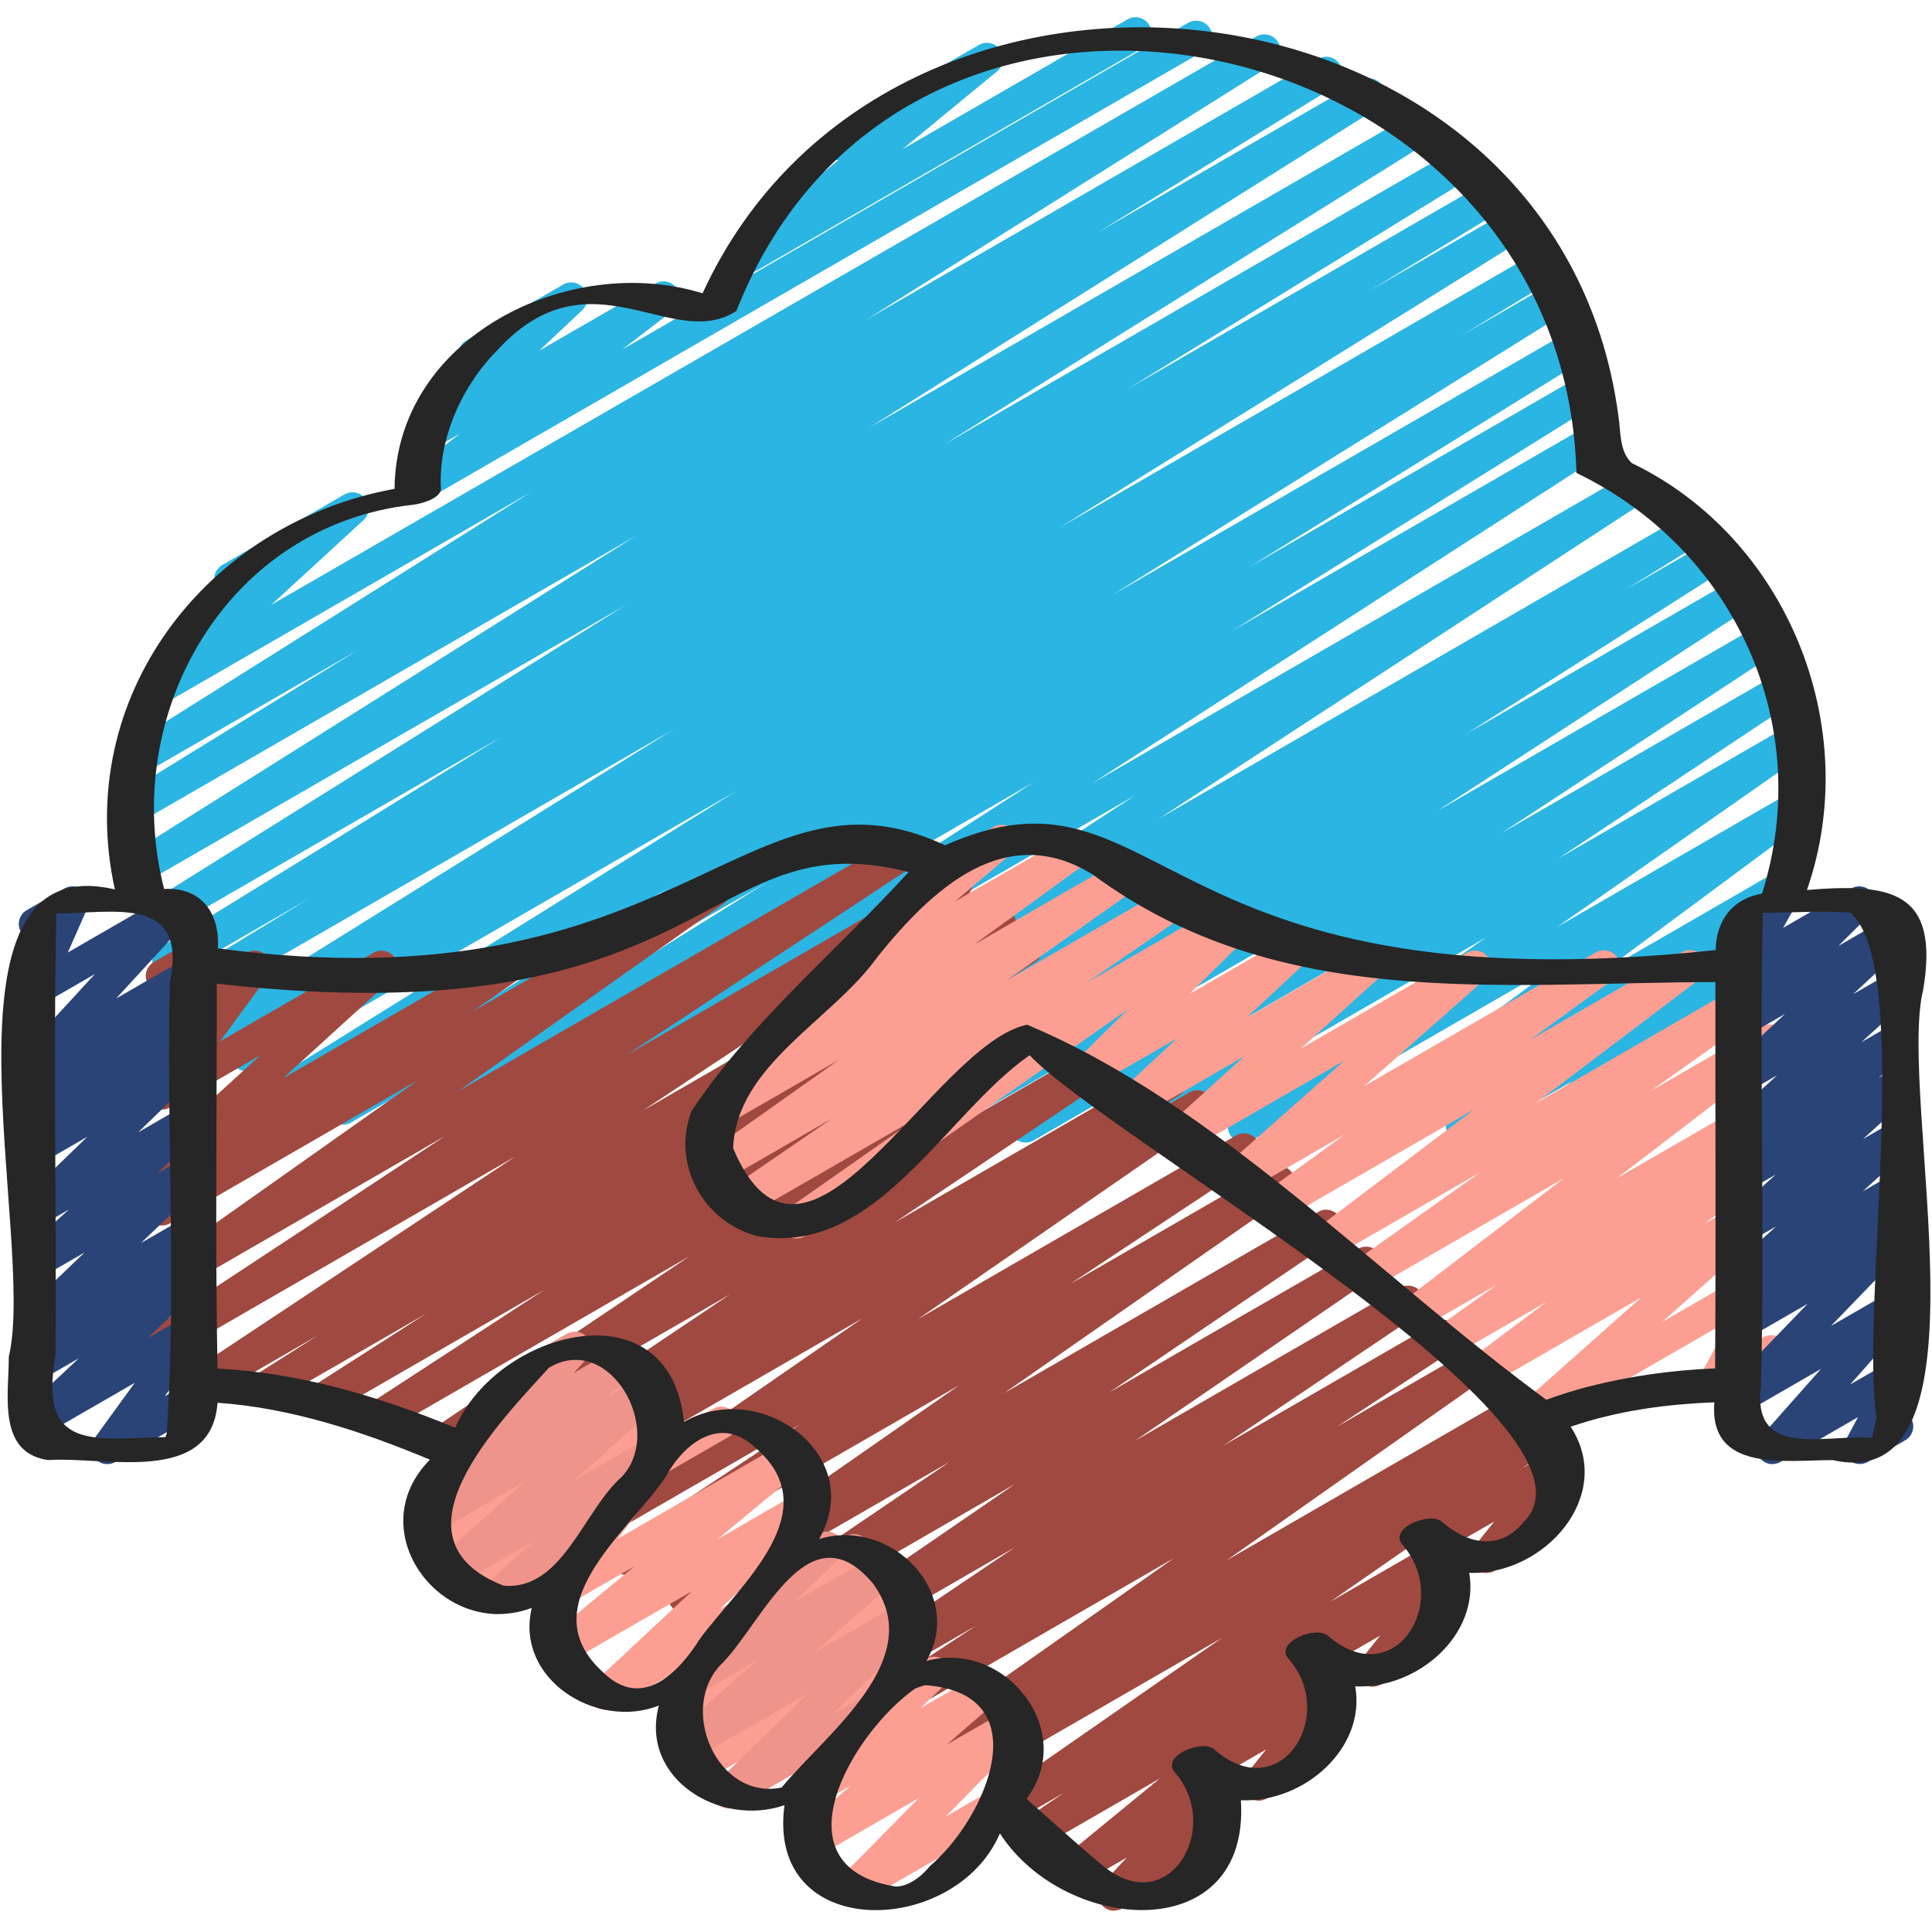 <svg id="Icons" viewBox="0 0 60 60" xmlns="http://www.w3.org/2000/svg"><path d="m22.607 35.47c-.17 0-.336-.087-.429-.243-.141-.234-.066-.538.165-.682l2.314-1.433-3.968 2.29c-.235.136-.534.06-.676-.171s-.074-.532.152-.681l15.103-9.859-18.554 10.711c-.235.136-.535.061-.677-.172-.142-.231-.072-.534.156-.681l15.92-10.262-19.128 11.044c-.238.137-.539.058-.679-.176-.141-.233-.067-.537.164-.682l11.331-7.06-12.903 7.449c-.237.137-.54.058-.679-.176-.141-.234-.066-.538.166-.682l10.424-6.451-11.46 6.616c-.238.137-.539.058-.679-.176-.141-.233-.067-.537.164-.682l14.048-8.754-14.97 8.643c-.239.138-.541.058-.68-.178-.14-.235-.064-.54.17-.682l2.765-1.683-3.09 1.784c-.237.138-.539.059-.679-.176-.141-.233-.067-.537.165-.682l14.345-8.924-14.84 8.568c-.238.138-.541.058-.68-.178-.14-.235-.064-.539.17-.682l4.049-2.467-4.127 2.383c-.237.138-.539.059-.68-.177-.14-.234-.065-.538.167-.682l10.613-6.542-10.669 6.159c-.237.137-.539.058-.679-.175-.141-.234-.067-.537.164-.682l15.011-9.377-14.949 8.631c-.235.138-.538.061-.679-.175-.141-.233-.068-.536.162-.681l15.805-9.937-15.47 8.932c-.238.137-.54.059-.68-.177-.14-.234-.065-.538.167-.682l7.362-4.535-6.733 3.887c-.235.138-.537.061-.679-.175-.141-.233-.068-.536.162-.681l12.634-7.942-11.525 6.653c-.218.13-.501.07-.653-.137-.15-.206-.123-.492.065-.664l2.905-2.667c-.216.071-.461-.021-.58-.228-.139-.239-.057-.545.183-.683l3.794-2.19c.219-.128.502-.069.653.137.15.206.123.492-.065.664l-2.862 2.628 30.59-17.65c.237-.137.538-.061.679.175.141.233.068.536-.162.681l-12.645 7.95 14.048-8.111c.236-.138.538-.06.68.177.14.234.065.538-.167.682l-7.352 4.529 8.168-4.716c.238-.137.538-.06.679.175.141.233.068.536-.163.681l-15.803 9.936 16.862-9.736c.236-.139.537-.059.679.175.141.234.067.537-.164.682l-15 9.37 15.774-9.107c.236-.139.538-.06.68.177.14.234.065.538-.167.682l-10.616 6.544 11.053-6.381c.236-.139.54-.059.68.178.14.235.064.539-.17.682l-4.046 2.465 4.224-2.438c.236-.139.538-.06.679.176.141.233.067.537-.165.682l-14.362 8.935 14.684-8.478c.237-.14.54-.059.68.178.14.235.064.54-.17.682l-2.729 1.66 2.711-1.564c.237-.139.537-.06.679.176.141.233.067.537-.164.682l-14.06 8.761 14.127-8.155c.236-.139.539-.06.679.176.141.234.066.538-.166.682l-10.418 6.447 10.288-5.939c.236-.139.538-.06.679.176.141.233.067.537-.164.682l-11.33 7.06 11.084-6.399c.236-.137.536-.061.677.172.142.231.072.534-.156.681l-15.925 10.265 16.647-9.611c.235-.137.534-.06.676.171s.074.532-.152.681l-15.101 9.858 16.307-9.414c.236-.138.539-.059.679.176.141.234.066.538-.165.682l-2.316 1.435 2.576-1.487c.236-.137.537-.06.678.174.141.232.07.535-.159.681l-8.057 5.12 8.405-4.853c.235-.137.535-.061.676.171.143.231.074.533-.153.681l-9.811 6.385 10.082-5.82c.234-.137.533-.06.676.17.142.23.075.532-.151.681l-8.628 5.667 8.669-5.004c.233-.138.532-.061.675.169s.077.53-.147.68l-7.438 4.947 7.242-4.181c.232-.135.529-.062.672.164.144.226.084.524-.136.679l-7.806 5.459 7.333-4.233c.229-.134.522-.062.668.158.146.222.093.519-.12.676l-6.464 4.792 5.455-3.149c.229-.133.522-.062.668.158s.093.517-.119.676l-3.23 2.407 1.662-.959c.226-.133.516-.065.663.151s.103.511-.103.673l-2.043 1.62c.068.042.128.101.171.176.139.239.057.545-.183.683l-3.978 2.296c-.227.132-.518.065-.663-.151-.147-.217-.103-.511.103-.673l.636-.504-3.164 1.826c-.227.135-.522.063-.668-.158s-.093-.517.119-.676l3.232-2.409-5.628 3.249c-.228.134-.522.063-.668-.158s-.093-.519.12-.676l6.465-4.792-9.746 5.626c-.233.135-.528.062-.672-.164s-.084-.524.136-.679l7.807-5.459-10.917 6.302c-.235.136-.533.061-.675-.169-.143-.229-.077-.53.147-.68l7.438-4.947-10.04 5.796c-.236.136-.532.06-.676-.17-.142-.23-.075-.532.151-.681l8.624-5.665-11.286 6.516c-.236.136-.534.06-.676-.171-.143-.231-.074-.533.153-.681l9.809-6.383-12.532 7.234c-.236.138-.536.06-.678-.174-.141-.232-.07-.535.159-.681l8.056-5.119-10.348 5.974c-.079.046-.165.067-.25.067z" fill="#2bb5e2"/><path d="m23.026 8.6c-.159 0-.314-.076-.411-.215-.148-.214-.107-.506.094-.671l3.327-2.738c-.164-.008-.319-.097-.407-.249-.139-.239-.057-.545.183-.683l4.586-2.647c.224-.132.514-.065.661.147.148.214.107.506-.094.671l-2.948 2.427 6.998-4.04c.238-.14.545-.057.683.183.139.239.057.545-.183.683l-12.238 7.065c-.078.046-.165.067-.25.067z" fill="#2bb5e2"/><path d="m13.008 15.58c-.161 0-.319-.078-.416-.222-.146-.22-.098-.515.111-.675l1.585-1.218-.766.441c-.218.127-.499.07-.651-.134-.151-.204-.126-.489.059-.663l1.714-1.612c-.14-.026-.267-.11-.343-.242-.139-.239-.057-.545.183-.683l3.004-1.734c.218-.128.499-.071.651.134.151.204.126.489-.059.663l-1.334 1.256 3.612-2.086c.227-.133.519-.064.666.154.146.22.098.515-.111.675l-1.589 1.221 17.575-10.146c.238-.139.545-.057.683.183.139.239.057.545-.183.683l-24.141 13.938c-.078.046-.165.067-.25.067z" fill="#2bb5e2"/><g fill="#a04940"><path d="m39.092 55.922c-.142 0-.281-.061-.379-.174-.156-.182-.162-.449-.013-.638l.622-.78-1.701.981c-.239.139-.546.056-.683-.183-.139-.239-.057-.545.183-.683l3.983-2.3c.207-.122.472-.075.629.106.156.182.162.449.013.638l-.761.955c.162.01.316.098.403.249.139.239.057.545-.183.683l-1.864 1.077c-.078.046-.164.067-.25.067z"/><path d="m42.633 52.384c-.142 0-.281-.061-.379-.174-.157-.182-.162-.45-.013-.638l.619-.776-1.708.985c-.24.138-.546.056-.683-.183-.139-.239-.057-.545.183-.683l3.992-2.305c.206-.123.472-.076.629.106s.162.45.013.638l-.757.95c.162.009.317.098.404.249.139.239.057.545-.183.683l-1.868 1.079c-.078.046-.164.067-.25.067z"/><path d="m46.167 48.852c-.142 0-.281-.061-.379-.174-.157-.183-.162-.45-.012-.639l.629-.786-1.714.989c-.239.138-.546.057-.683-.183-.139-.239-.057-.545.183-.683l4.011-2.316c.207-.122.472-.076.629.106s.162.45.012.639l-.776.971c.16.012.312.1.397.249.139.239.057.545-.183.683l-1.864 1.076c-.078.046-.164.067-.25.067z"/><path d="m34.6 59.34c-.148 0-.294-.065-.392-.189-.154-.193-.143-.472.026-.652l.762-.813-1.352.78c-.224.133-.513.065-.661-.148s-.107-.506.094-.671l2.942-2.414-3.65 2.107c-.233.137-.529.062-.674-.167-.143-.228-.08-.528.143-.68l1.195-.811-1.554.896c-.232.135-.528.062-.672-.165-.144-.226-.084-.525.137-.678l7.009-4.872-8.058 4.651c-.234.138-.535.059-.677-.172-.142-.232-.072-.534.156-.682l.173-.11-.599.345c-.232.135-.527.062-.671-.163-.145-.226-.086-.524.133-.679l8.045-5.662-9.27 5.351c-.235.137-.533.059-.676-.17-.142-.23-.075-.531.151-.681l3.65-2.402-4.302 2.483c-.234.135-.531.061-.674-.168s-.079-.528.145-.68l6.026-4.062-6.906 3.987c-.233.136-.529.062-.673-.166s-.081-.527.14-.679l7.458-5.116-8.519 4.918c-.233.136-.53.062-.674-.167-.143-.229-.079-.528.144-.68l7.018-4.761-8 4.618c-.232.135-.528.062-.672-.164s-.084-.525.136-.679l8.827-6.151-10.083 5.821c-.234.135-.534.061-.675-.169-.143-.23-.076-.531.148-.681l5.667-3.755-6.47 3.734c-.229.136-.527.062-.673-.165-.144-.227-.082-.526.139-.679l8.956-6.192-10.188 5.881c-.235.138-.535.06-.677-.173s-.071-.534.157-.681l1.424-.911-1.913 1.104c-.234.135-.533.06-.674-.168-.143-.229-.079-.529.145-.68l7.603-5.11-8.701 5.023c-.236.136-.532.061-.674-.168-.143-.229-.079-.529.145-.68l7.977-5.362-9.451 5.456c-.236.137-.534.06-.676-.171s-.074-.533.153-.681l5.481-3.57-6.746 3.895c-.235.138-.536.06-.677-.173-.142-.232-.071-.534.157-.681l3.583-2.294-4.828 2.787c-.235.138-.537.061-.678-.174-.141-.233-.069-.536.16-.682l1.987-1.257-3.361 1.94c-.235.136-.534.061-.675-.169-.143-.229-.077-.531.148-.681l10.02-6.646-10.737 6.199c-.235.136-.533.06-.676-.17-.142-.23-.075-.531.15-.681l9.08-5.983-8.555 4.938c-.23.135-.527.062-.671-.163-.145-.225-.086-.523.132-.678l8.249-5.83-7.71 4.451c-.23.135-.527.062-.672-.164-.144-.226-.084-.524.135-.678l1.396-.978-.858.495c-.218.129-.502.069-.653-.138-.151-.206-.122-.492.066-.665l3.399-3.096-2.812 1.623c-.203.12-.464.077-.622-.099s-.171-.438-.031-.63l1.48-2.021-.827.478c-.179.103-.398.087-.561-.04-.16-.128-.228-.34-.168-.536l.238-.796c-.078-.042-.146-.106-.193-.188-.138-.239-.056-.545.184-.684l.5-.288c.179-.1.399-.086.561.042.16.127.228.339.168.535l-.138.459 1.794-1.035c.203-.119.464-.077.622.099s.171.438.031.63l-1.48 2.021 4.763-2.749c.219-.128.504-.069.653.138.151.206.122.492-.066.664l-3.398 3.097 6.752-3.898c.23-.135.527-.062.672.164.144.226.084.524-.135.678l-1.397.979 7.253-4.188c.23-.135.528-.062.671.163.145.225.086.523-.133.678l-8.248 5.83 13.757-7.942c.234-.137.532-.061.676.17.142.23.075.531-.15.681l-9.073 5.979 10.026-5.789c.233-.137.532-.062.675.169.143.229.077.531-.148.681l-10.023 6.648 10.837-6.256c.236-.137.537-.06.678.174s.069.536-.16.682l-1.99 1.259 2.312-1.335c.237-.137.536-.059.677.173.142.232.071.534-.157.681l-3.582 2.293 3.979-2.297c.236-.137.534-.06.676.171s.074.533-.153.681l-5.481 3.57 5.995-3.461c.233-.138.532-.061.674.168.143.229.079.529-.145.68l-7.976 5.361 8.716-5.031c.234-.137.532-.061.674.168.143.229.079.529-.145.68l-7.607 5.114 8.325-4.807c.237-.136.536-.059.677.173.142.232.071.534-.157.681l-1.416.906 1.722-.994c.234-.134.528-.061.673.165.144.227.082.526-.139.679l-8.954 6.191 9.865-5.695c.233-.137.533-.062.675.169.143.23.076.531-.148.681l-5.675 3.761 6.237-3.601c.233-.135.528-.062.672.164s.084.525-.136.679l-8.826 6.15 9.757-5.633c.235-.135.53-.062.674.167.143.229.079.528-.144.68l-7.017 4.76 7.725-4.459c.234-.135.53-.062.673.166.144.228.081.527-.14.679l-7.456 5.114 8.227-4.749c.234-.136.53-.061.674.168.143.229.079.528-.145.68l-6.028 4.062 6.653-3.841c.236-.137.533-.06.676.17.142.23.075.531-.151.681l-3.651 2.403 4.09-2.361c.229-.135.527-.062.671.163.145.226.086.524-.133.679l-8.049 5.666 8.954-5.169c.235-.138.536-.059.677.172.142.232.072.534-.156.682l-.161.104.381-.22c.232-.135.529-.062.672.165.144.226.084.525-.137.678l-7.009 4.872 3.132-1.808c.234-.136.531-.061.674.167.143.229.08.528-.143.68l-3.693 2.506c.075.037.142.093.192.166.148.214.107.506-.094.671l-3.593 2.947c.106.025.204.085.276.176.154.193.143.472-.026.652l-.762.813.281-.162c.239-.141.546-.058.683.183.139.239.057.545-.183.683l-3.199 1.847c-.078.046-.164.067-.25.067z"/></g><path d="m3.332 45.47c-.138 0-.273-.057-.371-.165-.158-.176-.172-.438-.033-.629l1.257-1.732-2.884 1.665c-.218.127-.501.069-.651-.135-.151-.204-.126-.489.06-.663l1.74-1.629-1.169.675c-.223.131-.51.067-.659-.146-.149-.212-.111-.503.087-.67l.615-.518-.043.024c-.218.127-.498.07-.65-.133-.151-.202-.128-.486.055-.661l1.938-1.854-1.343.774c-.219.13-.502.069-.654-.139-.15-.206-.121-.493.069-.665l1.44-1.303-.855.494c-.218.126-.497.071-.649-.132-.151-.201-.13-.484.052-.66l2.029-1.965-1.432.826c-.222.129-.509.068-.658-.144-.149-.211-.113-.501.083-.669l.841-.721-.266.153c-.223.13-.512.068-.66-.147-.148-.213-.109-.504.091-.67l.453-.376c-.19.053-.396-.01-.524-.169-.154-.192-.145-.469.022-.65l2.283-2.485-1.665.961c-.188.107-.424.085-.584-.061-.161-.145-.211-.376-.123-.574l.613-1.391c-.201.042-.426-.047-.536-.239-.139-.239-.057-.545.183-.683l1.161-.67c.188-.108.423-.084.584.061s.211.376.123.574l-.596 1.352 3.166-1.828c.212-.124.485-.072.64.12s.146.469-.021.65l-2.284 2.486 2.114-1.22c.224-.132.511-.066.66.147.148.213.109.504-.091.67l-.451.374c.198-.054.417.019.54.193.149.211.113.501-.083.669l-.841.721.266-.153c.216-.128.496-.071.649.132.151.201.13.484-.052.66l-2.029 1.965 1.432-.826c.22-.128.503-.068.654.139.15.206.121.493-.069.665l-1.443 1.305.858-.495c.216-.128.497-.071.65.133.151.202.128.486-.055.661l-1.938 1.854 1.343-.774c.224-.131.511-.066.659.146s.111.503-.087.67l-.611.515.039-.022c.218-.128.501-.069.651.135.151.204.126.489-.06.663l-1.74 1.629 1.148-.663c.203-.119.463-.078.621.098s.172.438.033.629l-1.257 1.732.603-.348c.238-.14.545-.058.683.183.139.239.057.545-.183.683l-2.638 1.523c-.078.046-.164.067-.25.067z" fill="#2a4477"/><path d="m20.5 45.776c-.172 0-.341-.09-.433-.25-.139-.239-.057-.545.183-.683l1.895-1.094c.238-.14.546-.057.683.183.139.239.057.545-.183.683l-1.895 1.094c-.079.046-.165.067-.25.067z" fill="#fc9f92"/><path d="m26.415 59.202c-.15 0-.298-.067-.396-.194-.153-.198-.136-.479.039-.657l2.478-2.511-3.124 1.803c-.222.13-.508.068-.657-.143-.149-.209-.115-.498.079-.667l1.578-1.372-.915.527c-.218.127-.498.07-.65-.133-.151-.202-.128-.486.055-.661l.768-.734-2.815 1.625c-.225.133-.514.066-.662-.149-.147-.214-.105-.507.097-.671l.812-.661-1.227.708c-.223.132-.51.066-.659-.145-.148-.212-.111-.503.086-.67l2.191-1.854-2.111 1.219c-.216.126-.495.07-.648-.13-.152-.201-.132-.483.049-.66l2.565-2.513-4.297 2.48c-.218.128-.5.069-.652-.135-.15-.205-.125-.49.062-.663l3.024-2.822-3.852 2.224c-.224.132-.511.067-.66-.147-.148-.213-.108-.505.092-.67l2.631-2.178-2.077 1.199c-.204.121-.465.078-.623-.1-.157-.177-.17-.439-.029-.63l1.194-1.617-3.642 2.102c-.227.133-.518.064-.665-.153-.146-.218-.1-.513.107-.674l.522-.406-.673.388c-.223.132-.51.067-.659-.146-.148-.211-.111-.502.086-.669l2.186-1.848-1.848 1.066c-.212.124-.486.073-.641-.121-.154-.193-.145-.471.024-.652l2.77-2.979c-.086-.042-.161-.109-.212-.198-.139-.239-.057-.545.183-.683l1.899-1.098c.213-.125.486-.073.641.121.154.193.145.471-.024.652l-2.257 2.428 3.808-2.198c.224-.13.511-.066.659.146.148.211.111.502-.086.669l-2.186 1.848 2.088-1.205c.226-.133.517-.064.665.153.146.218.1.513-.107.674l-.838.652c.15-.019.295.05.398.166.157.177.17.439.029.63l-1.194 1.617 5.156-2.977c.224-.131.512-.067.66.147.148.213.108.505-.092.67l-2.632 2.179 2.495-1.44c.217-.128.5-.069.652.135.15.205.125.49-.062.663l-3.023 2.82 3.925-2.266c.215-.127.495-.071.648.13.152.201.132.483-.049.66l-2.566 2.515 3.517-2.03c.223-.13.511-.065.659.145.148.212.111.503-.086.67l-2.191 1.854 1.829-1.056c.225-.133.514-.066.662.149.147.215.105.507-.097.671l-.81.658.972-.561c.216-.128.497-.071.65.133.151.202.128.486-.055.661l-.769.735 1.814-1.047c.221-.129.508-.068.657.143.149.209.115.498-.079.667l-1.579 1.373 1.837-1.06c.215-.126.492-.072.646.127.153.198.136.479-.039.657l-2.477 2.51 1.43-.825c.238-.14.545-.057.683.183.139.239.057.545-.183.683l-4.634 2.676c-.078.046-.164.067-.25.067z" fill="#fc9f92"/><path d="m15.367 50.13c-.154 0-.307-.072-.404-.205-.15-.207-.121-.493.068-.665l1.541-1.397-2.422 1.397c-.218.129-.503.07-.655-.14-.15-.207-.119-.494.071-.665l2.721-2.437-2.751 1.588c-.227.132-.518.065-.663-.151-.147-.216-.104-.51.102-.673l1.092-.868c-.183.024-.355-.05-.465-.199-.151-.205-.124-.491.062-.664l1.907-1.764c-.021-.023-.039-.05-.055-.078-.139-.239-.057-.545.183-.683l1.9-1.098c.219-.128.503-.069.652.136.151.205.124.491-.062.664l-.564.521 1.549-.894c.225-.134.517-.066.663.151.147.216.104.51-.102.673l-.884.703 1.108-.64c.221-.129.504-.069.655.14.15.207.119.494-.071.665l-2.72 2.436 2.296-1.325c.22-.127.503-.068.654.138.15.207.121.493-.068.665l-2.195 1.992c.102.039.192.113.251.216.139.239.057.545-.183.683l-2.962 1.71c-.078.046-.164.067-.25.067z" fill="#ef948b"/><path d="m22.645 56.169c-.151 0-.301-.069-.398-.198-.152-.201-.131-.484.05-.66l2.796-2.723-3.569 2.061c-.218.129-.505.068-.655-.14-.15-.209-.118-.496.073-.667l2.554-2.268-1.795 1.036c-.218.127-.497.07-.649-.132-.151-.201-.13-.484.052-.66l2.361-2.287c-.038-.034-.071-.074-.098-.121-.139-.239-.057-.545.183-.683l1.896-1.095c.215-.128.497-.071.649.132.151.201.13.484-.052.66l-1.338 1.296 2.553-1.474c.221-.129.505-.068.655.14.15.209.118.496-.073.667l-2.555 2.269 2.774-1.602c.215-.127.495-.071.648.131.152.201.131.484-.05.66l-2.797 2.724.775-.447c.237-.14.545-.058.683.183.139.239.057.545-.183.683l-4.241 2.448c-.078.046-.164.067-.25.067z" fill="#ef948b"/><path d="m47.602 44.453c-.155 0-.309-.073-.405-.207-.15-.209-.118-.496.073-.667l3.705-3.289-4.747 2.74c-.229.133-.521.064-.667-.157s-.095-.517.117-.676l2.361-1.772-2.941 1.698c-.229.135-.526.062-.67-.161-.145-.225-.088-.522.128-.678l1.942-1.395-2.444 1.411c-.227.134-.521.063-.666-.155-.146-.219-.098-.514.112-.675l5.063-3.876-6.062 3.499c-.23.135-.525.062-.671-.163-.145-.225-.086-.522.132-.678l4.007-2.843-4.717 2.723c-.229.132-.521.063-.667-.156-.146-.22-.096-.516.115-.675l5.087-3.852-6.075 3.507c-.229.134-.525.062-.669-.16-.146-.224-.09-.521.125-.677l2.603-1.89-3.211 1.854c-.22.13-.505.069-.656-.141-.149-.208-.117-.496.075-.667l3.774-3.338-4.923 2.842c-.218.13-.503.069-.654-.138-.15-.207-.121-.494.068-.666l2.394-2.167-3.26 1.883c-.218.128-.5.07-.652-.136-.151-.204-.124-.489.062-.663l1.766-1.644-2.509 1.448c-.217.126-.495.07-.647-.13-.153-.2-.133-.482.047-.659l1.8-1.771-2.714 1.566c-.239.139-.546.056-.683-.183-.139-.239-.057-.545.183-.683l6.107-3.525c.216-.128.495-.071.647.13.153.2.133.482-.047.659l-1.799 1.77 2.928-1.689c.218-.128.5-.07.652.136.151.204.124.489-.062.663l-1.765 1.643 3.515-2.029c.221-.128.503-.068.654.138.15.207.121.494-.068.666l-2.396 2.168 5.159-2.979c.221-.128.506-.068.656.141.149.208.117.496-.075.667l-3.775 3.339 7.198-4.155c.229-.135.525-.062.669.16.146.224.09.521-.125.677l-2.603 1.89 4.733-2.732c.227-.134.519-.064.667.156.146.22.096.516-.115.675l-5.086 3.852 7.02-4.053c.229-.136.526-.062.671.163s.086.522-.132.678l-4.006 2.843 3.471-2.004c.227-.135.52-.064.666.155s.098.514-.112.675l-5.062 3.875 4.513-2.605c.228-.135.525-.063.67.161s.088.522-.128.678l-1.945 1.396 1.406-.812c.227-.134.521-.064.667.157s.095.517-.117.675l-2.363 1.774 1.817-1.049c.22-.128.506-.067.655.141.15.208.118.495-.073.666l-3.702 3.287 3.125-1.805c.194-.114.437-.082.598.073.16.155.198.398.094.595l-.939 1.758.254-.146c.239-.14.546-.057.683.183.139.239.057.545-.183.683l-1.77 1.021c-.193.113-.437.082-.598-.073-.16-.155-.198-.398-.094-.595l.939-1.757-5.875 3.392c-.078.046-.164.067-.25.067z" fill="#fc9f92"/><path d="m24.734 38.462c-.165 0-.326-.082-.422-.231-.144-.226-.084-.524.135-.678l4.097-2.875-5.386 3.108c-.233.137-.529.062-.673-.166s-.081-.526.14-.679l3.21-2.203-3.402 1.964c-.23.136-.527.062-.671-.163-.145-.225-.086-.523.132-.678l4.161-2.948-3.605 2.081c-.23.133-.526.062-.669-.16-.146-.224-.09-.521.125-.677l3.582-2.6-.14.08c-.222.132-.51.067-.659-.145-.148-.212-.111-.502.086-.67l3.376-2.861c-.028-.029-.054-.062-.074-.099-.139-.239-.057-.545.183-.683l2.593-1.497c.224-.131.511-.066.659.145.148.212.111.502-.086.67l-1.767 1.497 3.631-2.096c.229-.135.525-.062.669.16.146.224.09.521-.125.677l-3.582 2.6 4.619-2.666c.233-.136.527-.062.671.163.145.225.086.523-.132.678l-4.154 2.943 5.187-2.994c.235-.135.529-.061.673.166.144.228.081.526-.14.679l-3.215 2.207 4.073-2.352c.23-.136.526-.062.672.164.144.226.084.524-.135.678l-11.01 7.728c.002.175-.088.346-.25.438l-2.126 1.227c-.079.046-.165.067-.25.067z" fill="#fc9f92"/><path d="m55.044 45.47c-.146 0-.289-.063-.388-.184-.154-.19-.149-.465.014-.648l1.883-2.125-2.272 1.312c-.214.125-.489.072-.644-.125-.154-.196-.14-.476.034-.655l2.467-2.555-1.857 1.072c-.222.13-.509.068-.658-.145-.149-.211-.112-.502.084-.669l.739-.628-.165.095c-.219.129-.503.069-.654-.138-.15-.207-.121-.494.068-.665l1.461-1.323-.875.505c-.219.13-.503.069-.654-.139-.15-.206-.121-.493.069-.665l1.449-1.312-.864.499c-.219.13-.507.068-.657-.143-.149-.21-.115-.5.08-.668l.959-.829-.382.22c-.218.128-.502.069-.654-.138-.15-.206-.121-.493.068-.665l1.496-1.36-.91.525c-.218.129-.501.069-.651-.135-.151-.204-.126-.489.06-.663l1.742-1.63-1.15.664c-.214.127-.492.072-.646-.129-.153-.199-.135-.48.044-.658l1-.996-.397.229c-.196.113-.441.081-.603-.078-.16-.158-.193-.405-.082-.602l.413-.729c-.146-.021-.279-.107-.358-.244-.139-.239-.057-.545.183-.683l1.161-.67c.194-.115.441-.082.603.078.16.158.193.405.082.602l-.307.541 2.115-1.221c.216-.128.493-.072.646.129.153.199.135.48-.044.658l-.997.994 1.613-.932c.218-.128.5-.069.651.135s.126.489-.06.663l-1.743 1.63 1.165-.672c.22-.128.504-.069.653.138.151.206.122.493-.067.665l-1.498 1.362.912-.526c.221-.128.508-.067.657.143s.115.5-.08.668l-.956.826.379-.218c.221-.128.503-.069.654.139.15.206.121.493-.069.665l-1.449 1.312.864-.499c.221-.128.503-.068.654.138.15.207.121.494-.068.665l-1.461 1.323.875-.505c.221-.131.508-.068.658.145.149.211.112.502-.084.669l-.739.628.165-.095c.215-.126.489-.071.644.125s.14.476-.034.655l-2.467 2.555 1.857-1.072c.211-.124.48-.074.638.116.154.19.149.465-.014.648l-1.884 2.125 1.26-.727c.193-.113.438-.083.598.073.16.155.198.398.093.596l-.461.861c.161.011.314.099.4.249.139.239.057.545-.183.683l-1.16.67c-.194.111-.437.082-.598-.073-.16-.155-.198-.398-.093-.596l.386-.721-2.408 1.39c-.078.046-.164.067-.25.067z" fill="#2a4477"/><path d="m59.724 30.751c.52-3.08-.981-3.329-3.608-3.112 1.762-5.061-.612-10.934-5.439-13.257-.39-.366-.337-.945-.415-1.455-1.864-14.152-22.645-16.441-28.443-3.818-4.142-1.28-9.523 1.358-9.566 6.072-5.847 1.065-10.006 6.474-8.685 12.442-5.88-1.389-2.426 10.898-3.294 14.505 0 1.185-.365 2.988 1.221 3.216 1.754-.121 5.071.803 5.261-1.78 2.273.158 4.501.892 6.595 1.767-2.203 2.231.397 5.641 3.164 4.603-.53 2.198 1.994 3.8 3.946 3.035-.602 2.269 1.899 3.785 3.902 3.093-.578 4.274 5.31 4.109 6.69.876 2.024 3.135 7.78 3.546 7.484-1.03 1.973.086 3.892-1.628 3.55-3.535 1.969.075 3.873-1.624 3.54-3.527 2.333.085 4.547-2.401 3.151-4.538 1.442-.493 2.935-.698 4.462-.757-.171 2.184 2.197 1.793 3.682 1.794 5.143 1.162 1.992-11.261 2.801-14.595zm-46.879-15.078c.213-.023.863-.19.847-.507-.08-1.569.675-3.221 1.774-4.311 2.871-3.119 5.426.105 7.404-1.201 5.295-13.431 25.697-8.995 26.088 5.033 4.918 2.369 7.415 7.836 5.763 13.066-1.022.179-1.432.96-1.439 1.752-17.615 1.888-17.143-6.259-23.932-3.254-6.211-2.906-8.198 5.115-22.584 3.201.067-1.126-.543-1.91-1.669-1.844-1.396-5.424 1.943-11.311 7.747-11.934zm-7.663 28.811c-.001.046-.034.107-.046.148-2.244.045-3.944.448-3.412-2.541.036-4.49-.074-9.464.029-13.722 1.845-.015 4.085-.57 3.521 2.165-.108 4.641.208 9.363-.093 13.95zm10.456 4.76c-3.692-1.443-.163-5.04 1.409-6.767 1.887-1.129 3.609 1.929 2.27 3.38-1.201 1.052-1.848 3.549-3.679 3.387zm3.118 2.715c-2.323-2.073.71-4.325 1.908-6.077.567-1.061 1.703-1.942 2.779-.936 2.315 1.969-.467 4.269-1.705 5.947-.671 1.068-1.788 2.205-2.981 1.067zm5.518 3.554c-2.033.414-3.263-2.536-1.812-3.891 1.248-1.313 2.678-4.804 4.649-2.443 1.727 2.342-1.474 4.677-2.836 6.334zm4.605 2.44c-.164.211-.595.636-1.062.636-3.797-.61-1.349-4.782.611-6.154.023-.009.241-.088.305-.1 3.555.252 1.925 4.1.147 5.618zm18.44-10.688c-.742.915-1.747.687-2.537-.004-.379-.331-1.669.207-1.229.71 1.537 1.758-.235 4.627-2.311 2.83-.38-.329-1.671.208-1.229.71 1.542 1.749-.237 4.625-2.301 2.82-.379-.331-1.669.207-1.229.71 1.492 1.706-.167 4.591-2.225 2.905-.813-.666-1.584-1.39-2.38-2.079 1.595-2.109-.667-4.961-3.107-4.284 1.214-2.129-1.124-4.478-3.333-3.785 1.491-2.62-1.829-5-4.195-3.641-.446-4.274-5.786-2.856-7.107.183-2.356-.974-4.831-1.71-7.382-1.838-.073-3.991-.017-7.963-.023-11.953 15.425 1.742 15.062-5.117 21.487-3.466-2.238 2.45-4.931 4.677-6.752 7.438-.606 1.645.366 3.408 2.035 3.864 3.688.67 5.857-3.8 8.476-5.614 2.418 2.571 18.359 11.496 15.344 14.494zm1.999-4.2c-.435.113-.87.25-1.296.406-5.233-3.84-10.246-9.189-16.126-11.648-2.91.605-6.879 9.161-9.128 3.837.1-2.597 3.094-3.978 4.494-5.958 1.68-2.08 3.945-4.23 6.673-2.543 5.77 4.254 12.575 3.359 19.338 3.339-.006 4 .018 7.998-.009 11.998-1.33.056-2.657.237-3.946.571zm8.956.953c-.044.229-.079.444-.139.637-1.394-.13-3.733.692-3.448-1.596.127-4.787-.054-10.118.059-14.711.884.005 1.838-.079 2.729 0 1.949 1.749.297 12.236.799 15.671z" fill="#262626"/></svg>